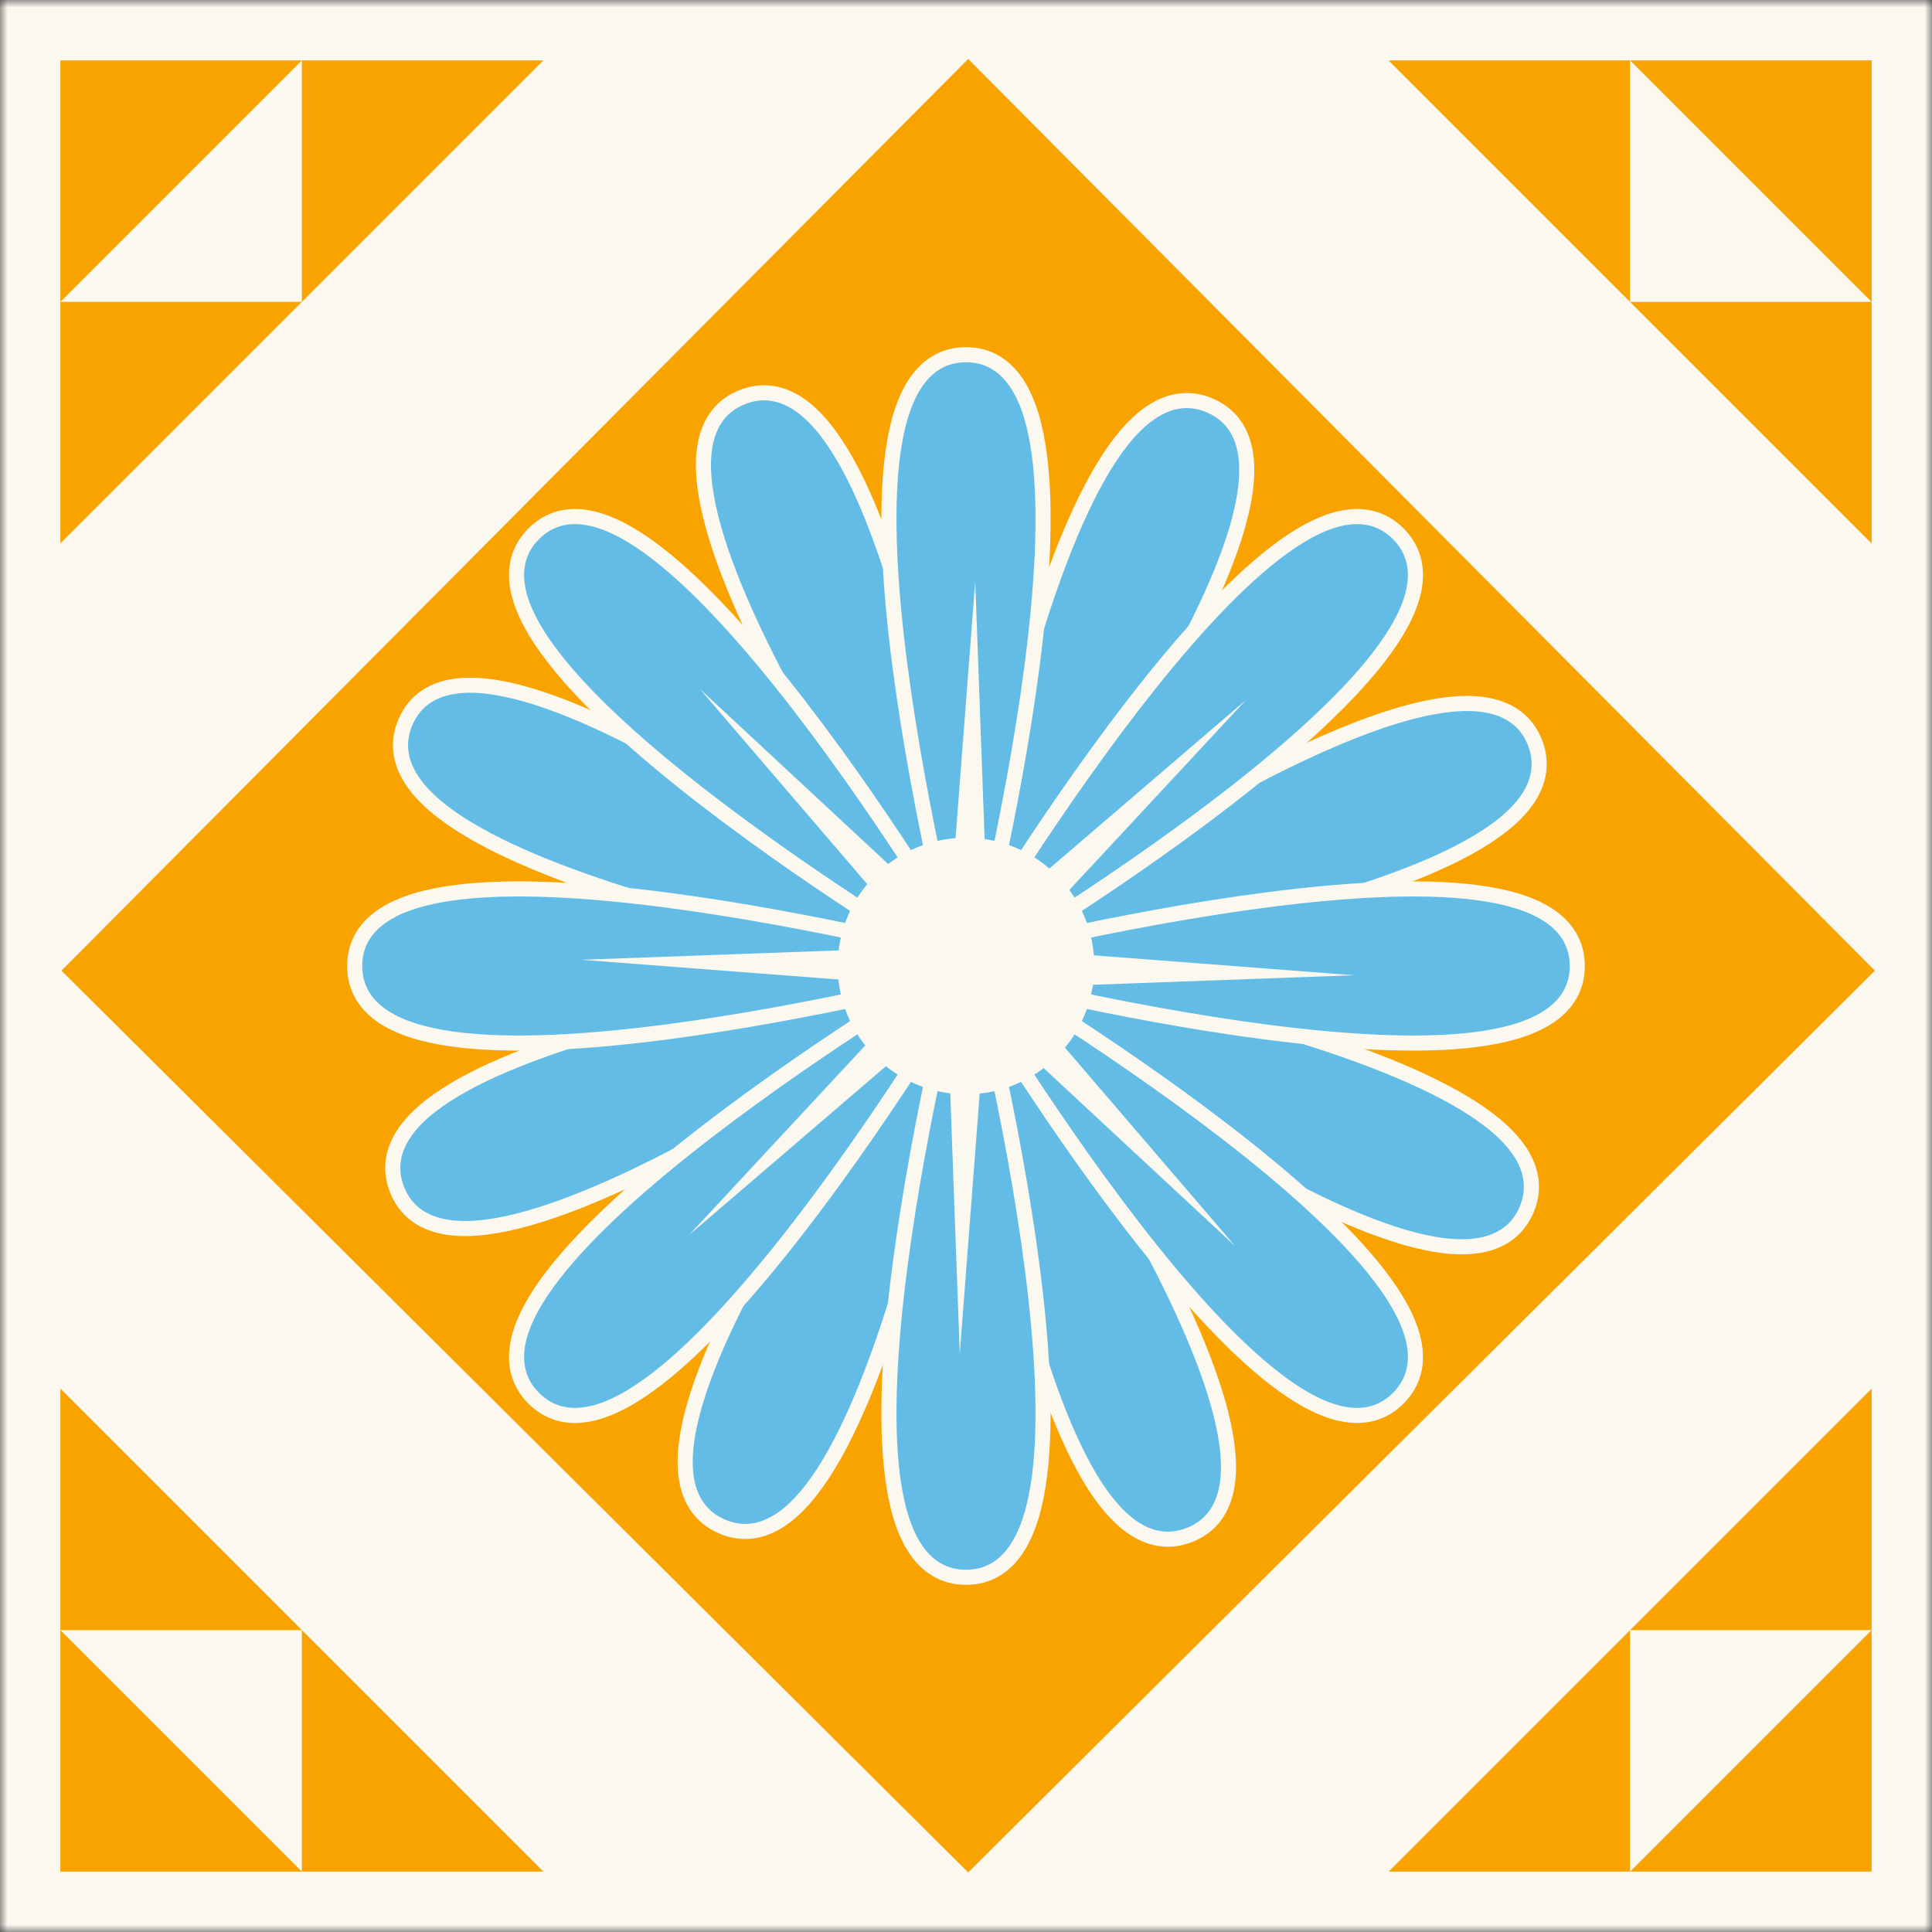 <svg width="128" height="128" viewBox="0 0 128 128" fill="none" xmlns="http://www.w3.org/2000/svg">
<rect x="0" y="0" width="128" height="128" fill="#333333" stroke="none"/>
<g clip-path="url(#clip0_2802_229)">
<mask id="mask0_2802_229" style="mask-type:luminance" maskUnits="userSpaceOnUse" x="0" y="0" width="128" height="128">
<path d="M128 0H0V128H128V0Z" fill="white"/>
</mask>
<g mask="url(#mask0_2802_229)">
<path d="M128 0H0V128H128V0Z" fill="#FBF8EF"/>
<path d="M64.016 -6.711L-6.695 64L64.016 134.711L134.727 64L64.016 -6.711Z" fill="#FBF8EF"/>
<path d="M64.144 11L11.145 64.289L64.144 117L117.145 64.29L64.144 11Z" fill="#F8A300" stroke="#F8A300" stroke-width="10"/>
<path d="M59.941 58.993C60.615 60.005 61.227 60.907 61.75 61.667C61.01 61.117 60.132 60.471 59.145 59.761C56.024 57.517 51.816 54.619 47.474 52.018C43.142 49.422 38.642 47.099 34.945 46.028C33.101 45.493 31.406 45.254 30.012 45.485C28.589 45.72 27.467 46.451 26.871 47.819C26.275 49.187 26.503 50.506 27.299 51.709C28.079 52.887 29.408 53.965 31.055 54.953C34.357 56.931 39.121 58.646 43.973 60.052C48.834 61.462 53.821 62.572 57.59 63.329C58.781 63.569 59.852 63.773 60.759 63.941C59.846 64.075 58.769 64.24 57.569 64.436C53.775 65.055 48.751 65.982 43.842 67.212C38.942 68.44 34.118 69.98 30.746 71.835C29.064 72.762 27.697 73.791 26.874 74.939C26.033 76.112 25.757 77.422 26.303 78.811C26.849 80.2 27.943 80.972 29.357 81.259C30.741 81.54 32.444 81.364 34.306 80.897C38.039 79.961 42.621 77.805 47.047 75.369C51.48 72.929 55.792 70.188 58.992 68.059C60.005 67.385 60.907 66.773 61.666 66.25C61.116 66.99 60.471 67.869 59.761 68.856C57.516 71.976 54.618 76.184 52.017 80.525C49.42 84.858 47.097 89.357 46.026 93.053C45.491 94.898 45.252 96.593 45.482 97.986C45.717 99.41 46.448 100.531 47.816 101.127C49.185 101.724 50.504 101.496 51.707 100.699C52.884 99.919 53.963 98.591 54.95 96.943C56.929 93.642 58.644 88.878 60.051 84.027C61.461 79.166 62.571 74.179 63.329 70.411C63.569 69.219 63.773 68.148 63.941 67.241C64.075 68.154 64.24 69.231 64.436 70.431C65.054 74.225 65.981 79.249 67.211 84.158C68.439 89.057 69.978 93.881 71.833 97.253C72.759 98.935 73.789 100.302 74.937 101.125C76.11 101.965 77.419 102.241 78.808 101.695C80.198 101.149 80.969 100.056 81.257 98.642C81.538 97.257 81.361 95.555 80.894 93.692C79.959 89.959 77.803 85.378 75.368 80.953C72.928 76.519 70.187 72.208 68.058 69.008C67.385 67.995 66.772 67.094 66.249 66.334C66.99 66.884 67.868 67.529 68.855 68.239C71.975 70.484 76.183 73.381 80.523 75.983C84.856 78.579 89.355 80.901 93.051 81.973C94.896 82.508 96.59 82.747 97.984 82.516C99.407 82.281 100.529 81.55 101.125 80.182C101.721 78.814 101.493 77.495 100.697 76.292C99.917 75.114 98.588 74.035 96.941 73.048C93.64 71.07 88.876 69.355 84.025 67.949C79.165 66.539 74.178 65.429 70.41 64.671C69.218 64.432 68.148 64.227 67.241 64.06C68.153 63.926 69.231 63.76 70.43 63.565C74.224 62.946 79.248 62.019 84.156 60.789C89.055 59.561 93.879 58.021 97.251 56.165C98.933 55.239 100.3 54.21 101.122 53.062C101.963 51.889 102.239 50.579 101.693 49.19C101.147 47.801 100.053 47.029 98.639 46.742C97.255 46.461 95.553 46.637 93.69 47.104C89.957 48.04 85.376 50.196 80.951 52.631C76.518 55.072 72.207 57.813 69.007 59.942C67.995 60.615 67.093 61.228 66.334 61.751C66.884 61.011 67.529 60.132 68.239 59.145C70.484 56.025 73.38 51.817 75.981 47.476C78.577 43.143 80.9 38.644 81.971 34.947C82.505 33.103 82.744 31.408 82.514 30.015C82.279 28.591 81.548 27.47 80.18 26.874C78.811 26.277 77.492 26.505 76.289 27.302C75.112 28.082 74.033 29.41 73.046 31.058C71.068 34.359 69.353 39.123 67.947 43.974C66.538 48.835 65.428 53.822 64.671 57.59C64.431 58.782 64.227 59.853 64.059 60.76C63.925 59.847 63.76 58.77 63.564 57.57C62.945 53.776 62.018 48.752 60.787 43.843C59.559 38.944 58.019 34.12 56.163 30.748C55.237 29.066 54.208 27.699 53.059 26.876C51.886 26.036 50.577 25.76 49.187 26.306C47.798 26.852 47.027 27.945 46.739 29.359C46.459 30.744 46.635 32.446 47.102 34.309C48.038 38.042 50.194 42.623 52.63 47.048C55.071 51.482 57.812 55.793 59.941 58.993Z" fill="#63BCE5" stroke="#FBF8EF"/>
<path d="M62.054 57.856C62.31 59.044 62.551 60.107 62.76 61.005C62.272 60.223 61.69 59.301 61.031 58.279C58.948 55.049 56.091 50.813 53.002 46.805C49.919 42.804 46.58 38.997 43.532 36.648C42.011 35.475 40.521 34.634 39.14 34.338C37.728 34.037 36.418 34.307 35.362 35.362C34.307 36.418 34.037 37.728 34.338 39.14C34.634 40.521 35.475 42.011 36.648 43.532C38.997 46.58 42.804 49.919 46.805 53.002C50.813 56.091 55.049 58.948 58.279 61.031C59.301 61.69 60.223 62.272 61.005 62.76C60.107 62.551 59.044 62.31 57.856 62.054C54.098 61.243 49.083 60.268 44.064 59.618C39.055 58.969 34.002 58.638 30.186 59.132C28.281 59.379 26.632 59.837 25.447 60.605C24.236 61.389 23.5 62.507 23.5 64C23.5 65.493 24.236 66.611 25.447 67.395C26.632 68.163 28.281 68.621 30.186 68.868C34.002 69.362 39.055 69.031 44.064 68.382C49.083 67.732 54.098 66.757 57.856 65.946C59.044 65.69 60.107 65.449 61.005 65.24C60.223 65.728 59.301 66.31 58.279 66.969C55.049 69.052 50.813 71.909 46.805 74.998C42.804 78.081 38.997 81.42 36.648 84.468C35.475 85.989 34.634 87.479 34.338 88.86C34.037 90.272 34.307 91.582 35.362 92.638C36.418 93.693 37.728 93.963 39.14 93.662C40.521 93.366 42.011 92.525 43.532 91.352C46.58 89.003 49.919 85.196 53.002 81.195C56.091 77.187 58.948 72.951 61.031 69.721C61.69 68.699 62.272 67.777 62.76 66.995C62.551 67.893 62.31 68.956 62.054 70.144C61.243 73.902 60.268 78.917 59.618 83.936C58.969 88.945 58.638 93.998 59.132 97.814C59.379 99.719 59.837 101.368 60.605 102.553C61.389 103.764 62.507 104.5 64 104.5C65.493 104.5 66.611 103.764 67.395 102.553C68.163 101.368 68.621 99.719 68.868 97.814C69.362 93.998 69.031 88.945 68.382 83.936C67.732 78.917 66.757 73.902 65.946 70.144C65.69 68.956 65.449 67.893 65.24 66.995C65.728 67.777 66.31 68.699 66.969 69.721C69.052 72.951 71.909 77.187 74.998 81.195C78.081 85.196 81.42 89.003 84.468 91.352C85.989 92.525 87.479 93.366 88.86 93.662C90.272 93.963 91.582 93.693 92.638 92.638C93.693 91.582 93.963 90.272 93.662 88.86C93.366 87.479 92.525 85.989 91.352 84.468C89.003 81.42 85.196 78.081 81.195 74.998C77.187 71.909 72.951 69.052 69.721 66.969C68.699 66.31 67.777 65.728 66.995 65.24C67.893 65.449 68.956 65.69 70.144 65.946C73.902 66.757 78.917 67.732 83.936 68.382C88.945 69.031 93.998 69.362 97.814 68.868C99.719 68.621 101.368 68.163 102.553 67.395C103.764 66.611 104.5 65.493 104.5 64C104.5 62.507 103.764 61.389 102.553 60.605C101.368 59.837 99.719 59.379 97.814 59.132C93.998 58.638 88.945 58.969 83.936 59.618C78.917 60.268 73.902 61.243 70.144 62.054C68.956 62.31 67.893 62.551 66.995 62.76C67.777 62.272 68.699 61.69 69.721 61.031C72.951 58.948 77.187 56.091 81.195 53.002C85.196 49.919 89.003 46.58 91.352 43.532C92.525 42.011 93.366 40.521 93.662 39.14C93.963 37.728 93.693 36.418 92.638 35.362C91.582 34.307 90.272 34.037 88.86 34.338C87.479 34.634 85.989 35.475 84.468 36.648C81.42 38.997 78.081 42.804 74.998 46.805C71.909 50.813 69.052 55.049 66.969 58.279C66.31 59.301 65.728 60.223 65.24 61.005C65.449 60.107 65.69 59.044 65.946 57.856C66.757 54.098 67.732 49.083 68.382 44.064C69.031 39.055 69.362 34.002 68.868 30.186C68.621 28.281 68.163 26.632 67.395 25.447C66.611 24.236 65.493 23.5 64 23.5C62.507 23.5 61.389 24.236 60.605 25.447C59.837 26.632 59.379 28.281 59.132 30.186C58.638 34.002 58.969 39.055 59.618 44.064C60.268 49.083 61.243 54.098 62.054 57.856Z" fill="#63BCE5" stroke="#FBF8EF"/>
<path d="M64.611 38.513L65.433 61.053L82.554 46.369L67.198 62.889L89.687 64.613L67.147 65.435L81.83 82.556L65.31 67.199L63.587 89.688L62.764 67.148L45.643 81.832L61 65.312L38.511 63.588L61.051 62.766L46.368 45.645L62.887 61.002L64.611 38.513Z" fill="#FBF8EF"/>
<path d="M64 56C68.418 56 72 59.582 72 64C72 68.418 68.418 72 64 72C59.582 72 56 68.418 56 64C56 59.582 59.582 56 64 56Z" fill="#FBF8EF" stroke="#FBF8EF"/>
<path d="M124 92V124H92L124 92Z" fill="#F8A300"/>
<path d="M92 4.001H124V36.001L92 4.001Z" fill="#F8A300"/>
<path d="M36 4H4V36L36 4Z" fill="#F8A300"/>
<path d="M36 124H4V92L36 124Z" fill="#F8A300"/>
<path d="M4 108H20V124L4 108Z" fill="#FBF8EF"/>
<path d="M20 4V20H4L20 4Z" fill="#FBF8EF"/>
<path d="M124 20.001H108V4.001L124 20.001Z" fill="#FBF8EF"/>
<path d="M108 124V108H124L108 124Z" fill="#FBF8EF"/>
</g>
</g>
<defs>
<clipPath id="clip0_2802_229">
<rect width="128" height="128" fill="white"/>
</clipPath>
</defs>
</svg>
